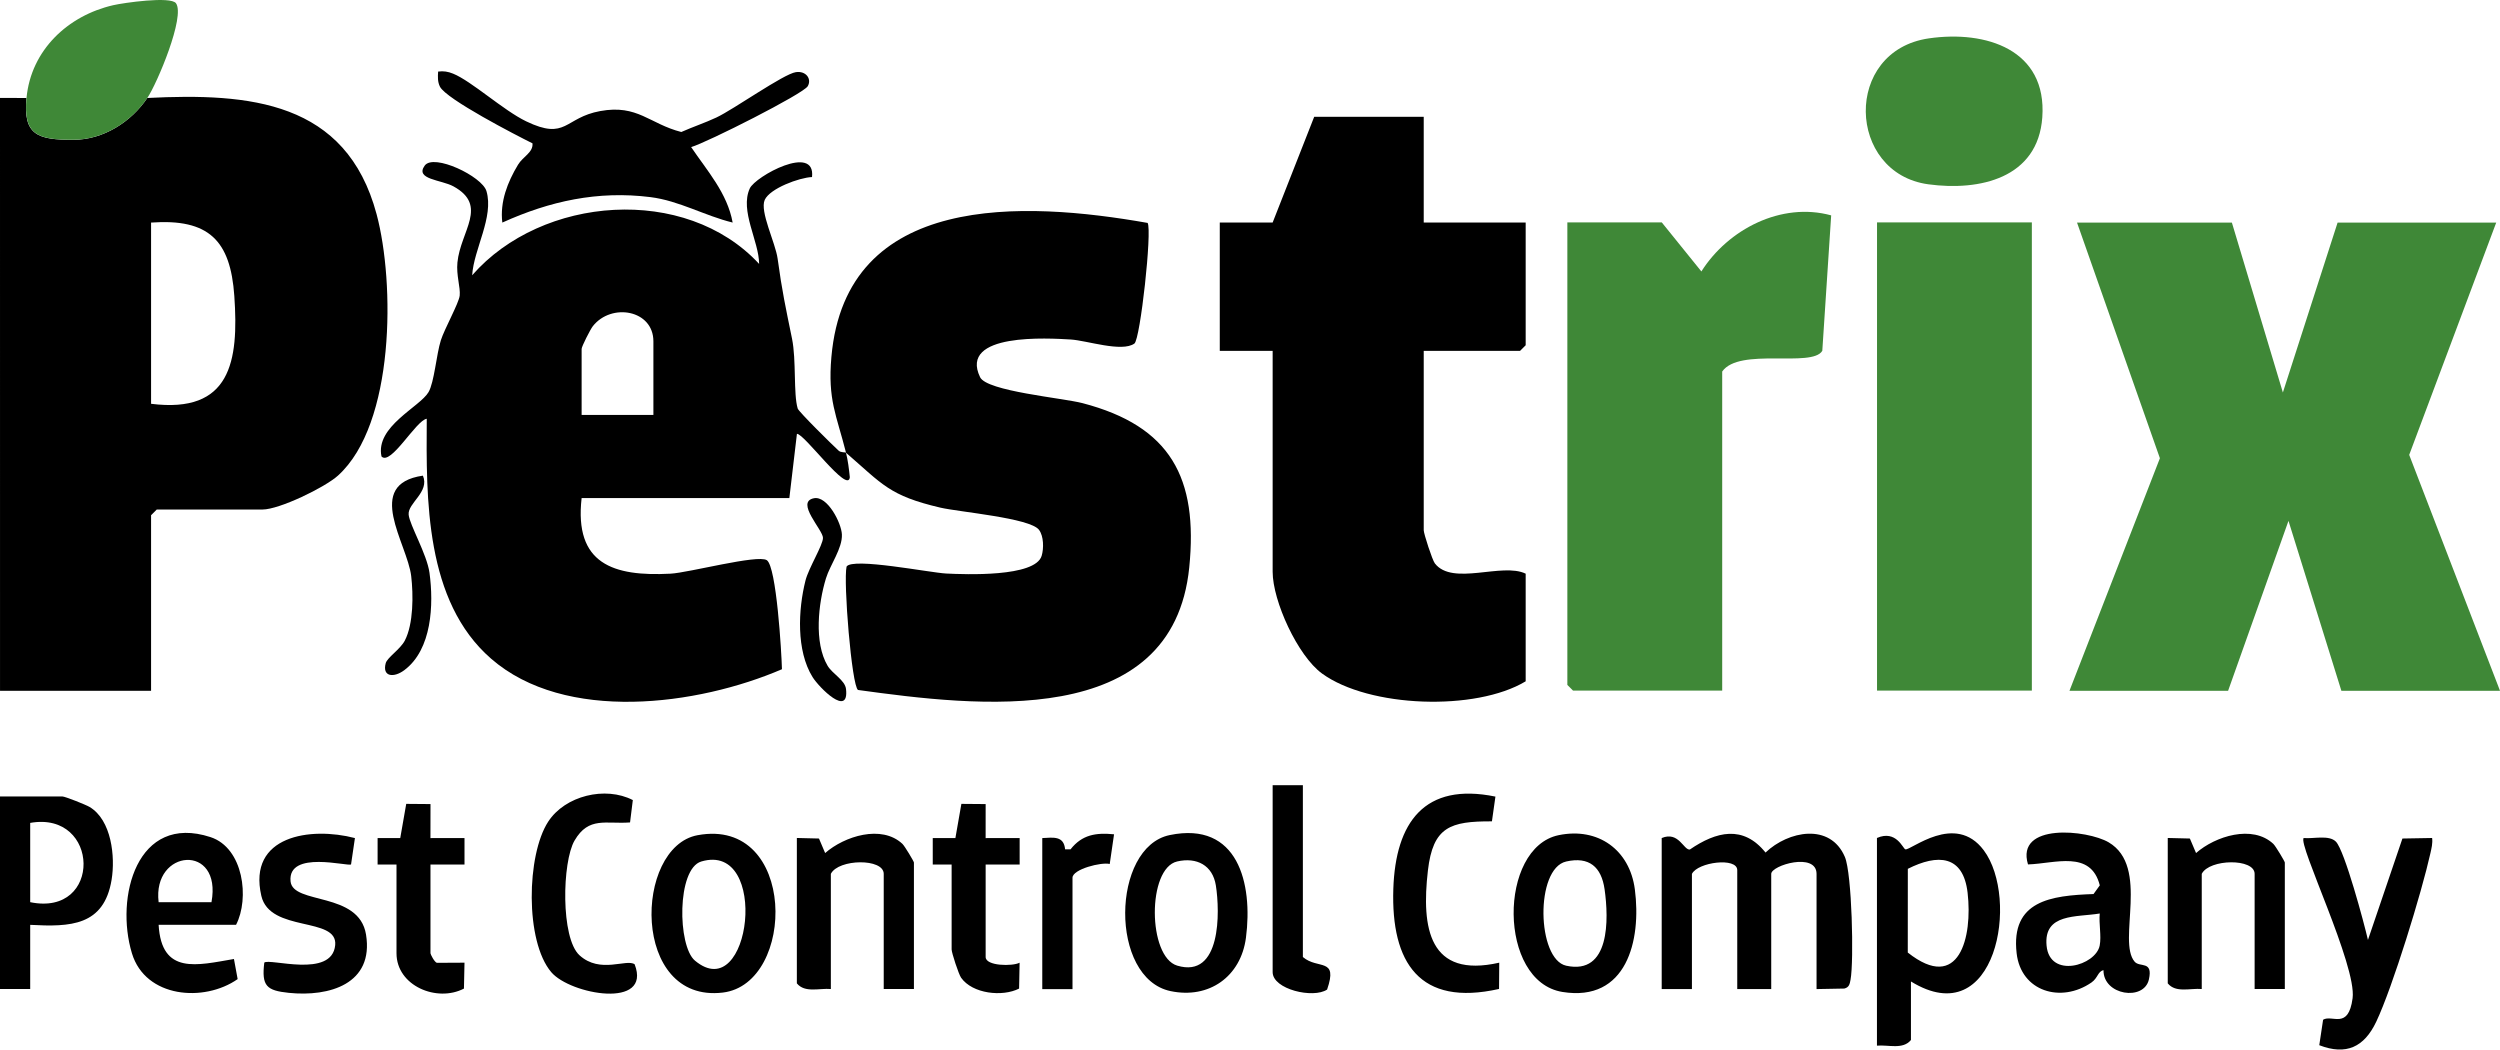 <svg xmlns="http://www.w3.org/2000/svg" xmlns:xlink="http://www.w3.org/1999/xlink" viewBox="0 0 100 41.982"><g><path d="M 33.84 18.109 C 33.918 18.42 33.96 18.767 33.993 19.089 C 33.927 19.78 32.165 17.334 31.877 17.354 L 31.574 19.922 L 23.265 19.922 C 22.965 22.558 24.524 23.068 26.822 22.947 C 27.552 22.909 30.313 22.169 30.673 22.408 C 31.059 22.663 31.262 26.103 31.278 26.769 C 27.906 28.219 22.607 28.932 19.638 26.342 C 17.002 24.043 17.048 19.973 17.07 16.75 C 16.636 16.817 15.631 18.643 15.26 18.259 C 15.004 17.059 16.794 16.281 17.141 15.686 C 17.371 15.292 17.456 14.172 17.634 13.611 C 17.778 13.156 18.357 12.122 18.388 11.823 C 18.422 11.491 18.246 11.009 18.297 10.498 C 18.421 9.238 19.545 8.226 18.137 7.454 C 17.655 7.189 16.584 7.18 16.989 6.623 C 17.348 6.128 19.282 7.052 19.458 7.643 C 19.764 8.678 18.948 9.97 18.887 11.01 C 21.675 7.82 27.421 7.376 30.365 10.557 C 30.36 9.644 29.584 8.432 29.991 7.538 C 30.213 7.051 32.631 5.734 32.481 7.082 C 31.971 7.103 30.798 7.537 30.59 7.994 C 30.38 8.454 31.018 9.707 31.105 10.347 C 31.281 11.64 31.427 12.305 31.681 13.547 C 31.857 14.41 31.732 15.753 31.908 16.341 C 31.947 16.47 33.315 17.817 33.546 18.027 C 33.638 18.111 33.808 18.081 33.841 18.109 C 33.457 16.589 33.105 16.003 33.256 14.277 C 33.836 7.667 40.962 8.044 45.905 8.917 C 46.09 9.215 45.612 13.574 45.376 13.742 C 44.873 14.1 43.47 13.618 42.827 13.58 C 41.954 13.529 38.34 13.297 39.204 15.089 C 39.474 15.65 42.507 15.918 43.302 16.126 C 46.828 17.048 47.93 19.113 47.57 22.697 C 46.911 29.245 39.022 28.244 34.321 27.599 C 34.068 27.437 33.728 23.256 33.863 22.663 C 34.099 22.289 37.212 22.91 37.846 22.941 C 38.597 22.978 41.406 23.093 41.666 22.234 C 41.756 21.938 41.75 21.443 41.559 21.192 C 41.197 20.717 38.369 20.482 37.612 20.305 C 35.57 19.826 35.306 19.379 33.841 18.109 Z M 26.136 16.599 L 26.136 13.653 C 26.136 12.395 24.461 12.103 23.715 13.045 C 23.613 13.174 23.265 13.862 23.265 13.955 L 23.265 16.598 L 26.136 16.598 Z" fill="rgb(0,0,0)"></path><path d="M 89.275 8.903 L 91.315 15.7 L 93.504 8.903 L 99.849 8.903 L 96.368 18.195 L 100 27.631 L 93.655 27.631 L 91.539 20.834 L 89.124 27.631 L 82.779 27.631 L 86.396 18.329 L 83.081 8.903 Z" fill="rgb(63,136,55)"></path><path d="M 56.949 4.672 L 56.949 8.901 L 61.027 8.901 L 61.027 13.81 L 60.801 14.036 L 56.949 14.036 L 56.949 21.21 C 56.949 21.345 57.291 22.404 57.395 22.537 C 58.105 23.45 60.083 22.488 61.027 22.947 L 61.027 27.252 C 59.033 28.457 54.763 28.311 52.88 26.94 C 51.908 26.233 50.906 24.039 50.906 22.872 L 50.906 14.036 L 48.791 14.036 L 48.791 8.901 L 50.906 8.901 L 52.568 4.672 L 56.949 4.672 Z" fill="rgb(0,0,0)"></path><path d="M 66.47 8.895 L 68.055 10.858 C 69.123 9.169 71.258 8.068 73.247 8.615 L 72.892 14.032 C 72.483 14.723 69.572 13.881 68.888 14.861 L 68.888 27.624 L 62.921 27.624 L 62.694 27.397 L 62.694 8.895 L 66.471 8.895 Z M 81.274 8.895 L 75.081 8.895 L 75.081 27.624 L 81.274 27.624 Z M 77.159 1.534 C 79.437 1.206 81.886 1.981 81.692 4.694 C 81.518 7.13 79.184 7.651 77.133 7.372 C 73.873 6.929 73.713 2.03 77.159 1.534 Z" fill="rgb(63,136,55)"></path><path d="M 32.31 3.448 C 32.136 3.752 28.289 5.695 27.646 5.884 C 28.287 6.832 29.094 7.728 29.306 8.902 C 28.203 8.635 27.163 8.028 26.02 7.885 C 23.916 7.62 21.992 8.043 20.093 8.903 C 19.992 8.07 20.303 7.282 20.722 6.587 C 20.919 6.26 21.332 6.101 21.3 5.734 C 20.645 5.41 17.851 3.968 17.598 3.467 C 17.501 3.272 17.512 3.07 17.525 2.863 C 17.741 2.834 17.919 2.863 18.121 2.945 C 18.852 3.238 20.14 4.417 21.046 4.853 C 22.667 5.634 22.567 4.705 24.012 4.442 C 25.507 4.169 25.98 4.955 27.252 5.28 C 27.71 5.076 28.202 4.913 28.654 4.701 C 29.347 4.377 31.339 2.959 31.835 2.886 C 32.237 2.827 32.479 3.153 32.31 3.449 Z M 72.662 39.563 L 72.662 34.956 C 72.662 34.073 70.849 34.61 70.849 34.956 L 70.849 39.563 L 69.49 39.563 L 69.49 34.805 C 69.49 34.281 67.911 34.482 67.677 34.956 L 67.677 39.563 L 66.468 39.563 L 66.468 33.522 C 67.148 33.234 67.346 34.015 67.594 33.981 C 68.65 33.257 69.729 32.991 70.621 34.102 C 71.529 33.235 73.208 32.902 73.795 34.277 C 74.078 34.942 74.161 38.43 74.022 39.186 C 73.99 39.357 73.97 39.491 73.774 39.542 Z M 1.058 3.919 C 0.919 5.402 1.496 5.599 2.946 5.593 C 4.135 5.588 5.248 4.876 5.892 3.919 C 9.979 3.715 13.851 4.036 15.064 8.569 C 15.798 11.314 15.8 16.959 13.521 19.022 C 12.996 19.497 11.171 20.381 10.5 20.381 L 6.27 20.381 L 6.043 20.608 L 6.043 27.631 L 0.001 27.631 L 0 3.918 L 1.058 3.919 Z M 6.043 16.152 C 9.23 16.553 9.555 14.46 9.373 11.841 C 9.219 9.611 8.349 8.739 6.043 8.903 Z" fill="rgb(0,0,0)"></path><path d="M 5.895 3.916 C 5.251 4.873 4.139 5.585 2.949 5.59 C 1.499 5.597 0.922 5.399 1.061 3.916 C 1.241 2.004 2.714 0.625 4.528 0.208 C 4.929 0.115 6.83 -0.161 7.039 0.13 C 7.417 0.655 6.285 3.337 5.895 3.916 Z" fill="rgb(63,136,55)"></path><path d="M 76.438 39.259 L 76.438 41.6 C 76.116 41.995 75.534 41.784 75.078 41.826 L 75.078 33.519 C 75.85 33.181 76.119 33.95 76.214 33.974 C 76.426 34.029 78.205 32.483 79.348 34.008 C 80.797 35.94 79.849 41.358 76.438 39.259 Z M 76.313 34.753 L 76.311 38.102 C 78.372 39.733 78.909 37.482 78.704 35.71 C 78.529 34.198 77.51 34.15 76.313 34.753 Z M 85.386 38.468 C 85.594 38.71 86.127 38.412 85.956 39.178 C 85.758 40.058 84.127 39.812 84.14 38.807 C 83.908 38.858 83.92 39.119 83.657 39.301 C 82.449 40.135 80.839 39.668 80.665 38.129 C 80.426 36.023 82.041 35.821 83.741 35.762 L 83.992 35.414 C 83.631 33.988 82.196 34.544 81.12 34.577 C 80.614 32.9 83.493 33.192 84.346 33.693 C 86.01 34.671 84.677 37.643 85.386 38.468 Z M 83.99 36.54 C 83.062 36.695 81.74 36.522 81.863 37.827 C 81.989 39.163 83.834 38.62 83.988 37.821 C 84.062 37.437 83.949 36.944 83.99 36.54 Z M 1.208 36.993 L 1.208 39.561 L 0 39.561 L 0 31.858 L 2.493 31.858 C 2.601 31.858 3.428 32.187 3.583 32.278 C 4.463 32.802 4.616 34.268 4.464 35.19 C 4.16 37.04 2.811 37.081 1.208 36.994 L 1.208 36.993 Z M 1.208 36.087 C 4.105 36.683 4.002 32.422 1.208 32.916 Z M 94.718 37.597 L 96.097 33.541 L 97.285 33.52 C 97.312 33.732 97.261 33.927 97.216 34.131 C 96.873 35.674 95.704 39.493 95.047 40.874 C 94.568 41.88 93.852 42.226 92.771 41.808 L 92.924 40.789 C 93.288 40.57 93.935 41.208 94.104 39.928 C 94.276 38.625 91.897 33.744 92.149 33.521 C 92.531 33.56 93.16 33.385 93.436 33.666 C 93.786 34.023 94.566 36.931 94.718 37.597 Z M 91.393 39.561 L 90.185 39.561 L 90.185 34.954 C 90.185 34.326 88.377 34.35 88.07 34.954 L 88.07 39.561 C 87.614 39.519 87.032 39.729 86.71 39.334 L 86.71 33.519 L 87.595 33.541 L 87.842 34.122 C 88.613 33.445 90.098 32.976 90.932 33.754 C 91.022 33.838 91.393 34.458 91.393 34.501 L 91.393 39.561 Z M 36.557 39.561 L 35.349 39.561 L 35.349 34.954 C 35.349 34.326 33.541 34.35 33.234 34.954 L 33.234 39.561 C 32.778 39.519 32.196 39.729 31.874 39.334 L 31.874 33.519 L 32.759 33.541 L 33.006 34.122 C 33.778 33.445 35.263 32.976 36.096 33.754 C 36.186 33.838 36.557 34.458 36.557 34.501 L 36.557 39.561 Z M 6.345 36.993 C 6.46 39.008 7.882 38.611 9.358 38.36 L 9.506 39.164 C 8.161 40.105 5.819 39.917 5.278 38.135 C 4.598 35.898 5.47 32.52 8.419 33.484 C 9.745 33.917 9.986 35.944 9.442 36.993 L 6.345 36.993 Z M 8.459 36.087 C 8.894 33.721 6.085 33.948 6.345 36.087 Z M 46.788 33.403 C 49.522 32.837 50.121 35.342 49.838 37.509 C 49.635 39.062 48.364 39.969 46.821 39.644 C 44.368 39.128 44.449 33.888 46.788 33.403 Z M 47.088 34.458 C 45.88 34.734 45.909 38.272 47.088 38.625 C 48.85 39.154 48.802 36.477 48.634 35.416 C 48.506 34.611 47.87 34.279 47.088 34.458 Z" fill="rgb(0,0,0)"></path><path d="M 27.903 33.408 C 31.889 32.67 31.857 39.352 28.911 39.703 C 25.237 40.141 25.352 33.881 27.903 33.408 Z M 28.051 34.46 C 27.069 34.752 27.099 37.841 27.798 38.425 C 30.04 40.299 30.809 33.643 28.051 34.46 Z M 62.344 33.407 C 63.927 33.079 65.188 33.997 65.394 35.574 C 65.662 37.621 65.065 40.094 62.497 39.678 C 59.909 39.26 59.932 33.907 62.344 33.407 Z M 62.645 34.461 C 61.397 34.747 61.475 38.371 62.647 38.628 C 64.409 39.014 64.352 36.761 64.184 35.575 C 64.057 34.676 63.566 34.251 62.644 34.461 Z M 14.197 33.523 L 14.042 34.576 C 13.94 34.674 11.505 33.99 11.622 35.252 C 11.709 36.199 14.36 35.647 14.641 37.382 C 14.961 39.358 13.176 39.881 11.553 39.714 C 10.661 39.621 10.459 39.442 10.571 38.506 C 10.764 38.311 13.282 39.149 13.408 37.804 C 13.517 36.65 10.794 37.316 10.453 35.832 C 9.9 33.422 12.423 33.059 14.198 33.523 Z" fill="rgb(0,0,0)"></path><path d="M 59.817 31.864 L 59.677 32.854 C 58.012 32.848 57.318 33.069 57.116 34.823 C 56.851 37.123 57.158 39.145 59.97 38.507 L 59.962 39.558 C 56.784 40.275 55.637 38.512 55.733 35.555 C 55.821 32.893 56.981 31.281 59.817 31.864 Z M 25.203 32.897 C 24.239 32.972 23.551 32.646 22.982 33.622 C 22.485 34.474 22.423 37.522 23.18 38.211 C 24.01 38.967 25.059 38.338 25.386 38.572 C 26.083 40.377 22.815 39.786 22.051 38.887 C 20.997 37.647 21.061 34.201 21.927 32.868 C 22.604 31.826 24.213 31.436 25.313 32.003 L 25.202 32.897 Z M 15.86 34.58 L 15.104 34.581 L 15.104 33.522 L 16.01 33.522 L 16.249 32.155 L 17.22 32.163 L 17.218 33.524 L 18.58 33.522 L 18.58 34.581 L 17.219 34.58 L 17.219 38.13 C 17.219 38.171 17.374 38.482 17.474 38.513 L 18.58 38.507 L 18.558 39.543 C 17.482 40.106 15.86 39.438 15.86 38.13 Z M 38.066 34.58 L 37.31 34.581 L 37.31 33.522 L 38.216 33.522 L 38.455 32.155 L 39.426 32.163 L 39.425 33.524 L 40.786 33.522 L 40.786 34.581 L 39.426 34.58 L 39.426 38.281 C 39.426 38.645 40.504 38.658 40.784 38.508 L 40.764 39.543 C 40.095 39.885 38.897 39.75 38.445 39.11 C 38.343 38.965 38.065 38.107 38.065 37.979 L 38.065 34.58 Z M 52.115 31.409 L 52.115 38.281 C 52.717 38.798 53.533 38.279 53.084 39.582 C 52.535 39.954 50.906 39.575 50.906 38.885 L 50.906 31.409 L 52.115 31.409 Z M 41.691 33.523 C 42.136 33.499 42.553 33.428 42.604 33.973 L 42.821 33.974 C 43.284 33.384 43.84 33.301 44.562 33.372 L 44.389 34.56 C 44.061 34.474 42.9 34.767 42.9 35.11 L 42.9 39.565 L 41.691 39.565 L 41.691 33.524 Z M 32.555 19.93 C 33.095 19.821 33.656 20.917 33.676 21.378 C 33.701 21.931 33.205 22.591 33.038 23.135 C 32.733 24.133 32.553 25.7 33.103 26.629 C 33.297 26.956 33.801 27.204 33.841 27.563 C 33.968 28.71 32.768 27.509 32.501 27.08 C 31.846 26.025 31.926 24.384 32.219 23.222 C 32.346 22.72 32.918 21.806 32.919 21.516 C 32.92 21.194 31.803 20.081 32.555 19.93 Z M 16.916 19.025 C 17.197 19.682 16.303 20.121 16.346 20.586 C 16.383 20.997 17.078 22.166 17.18 22.915 C 17.352 24.176 17.282 25.982 16.169 26.809 C 15.747 27.122 15.281 27.073 15.429 26.526 C 15.49 26.302 16.012 25.97 16.192 25.625 C 16.541 24.955 16.536 23.788 16.448 23.044 C 16.294 21.735 14.542 19.367 16.917 19.026 Z" fill="rgb(0,0,0)"></path></g></svg>